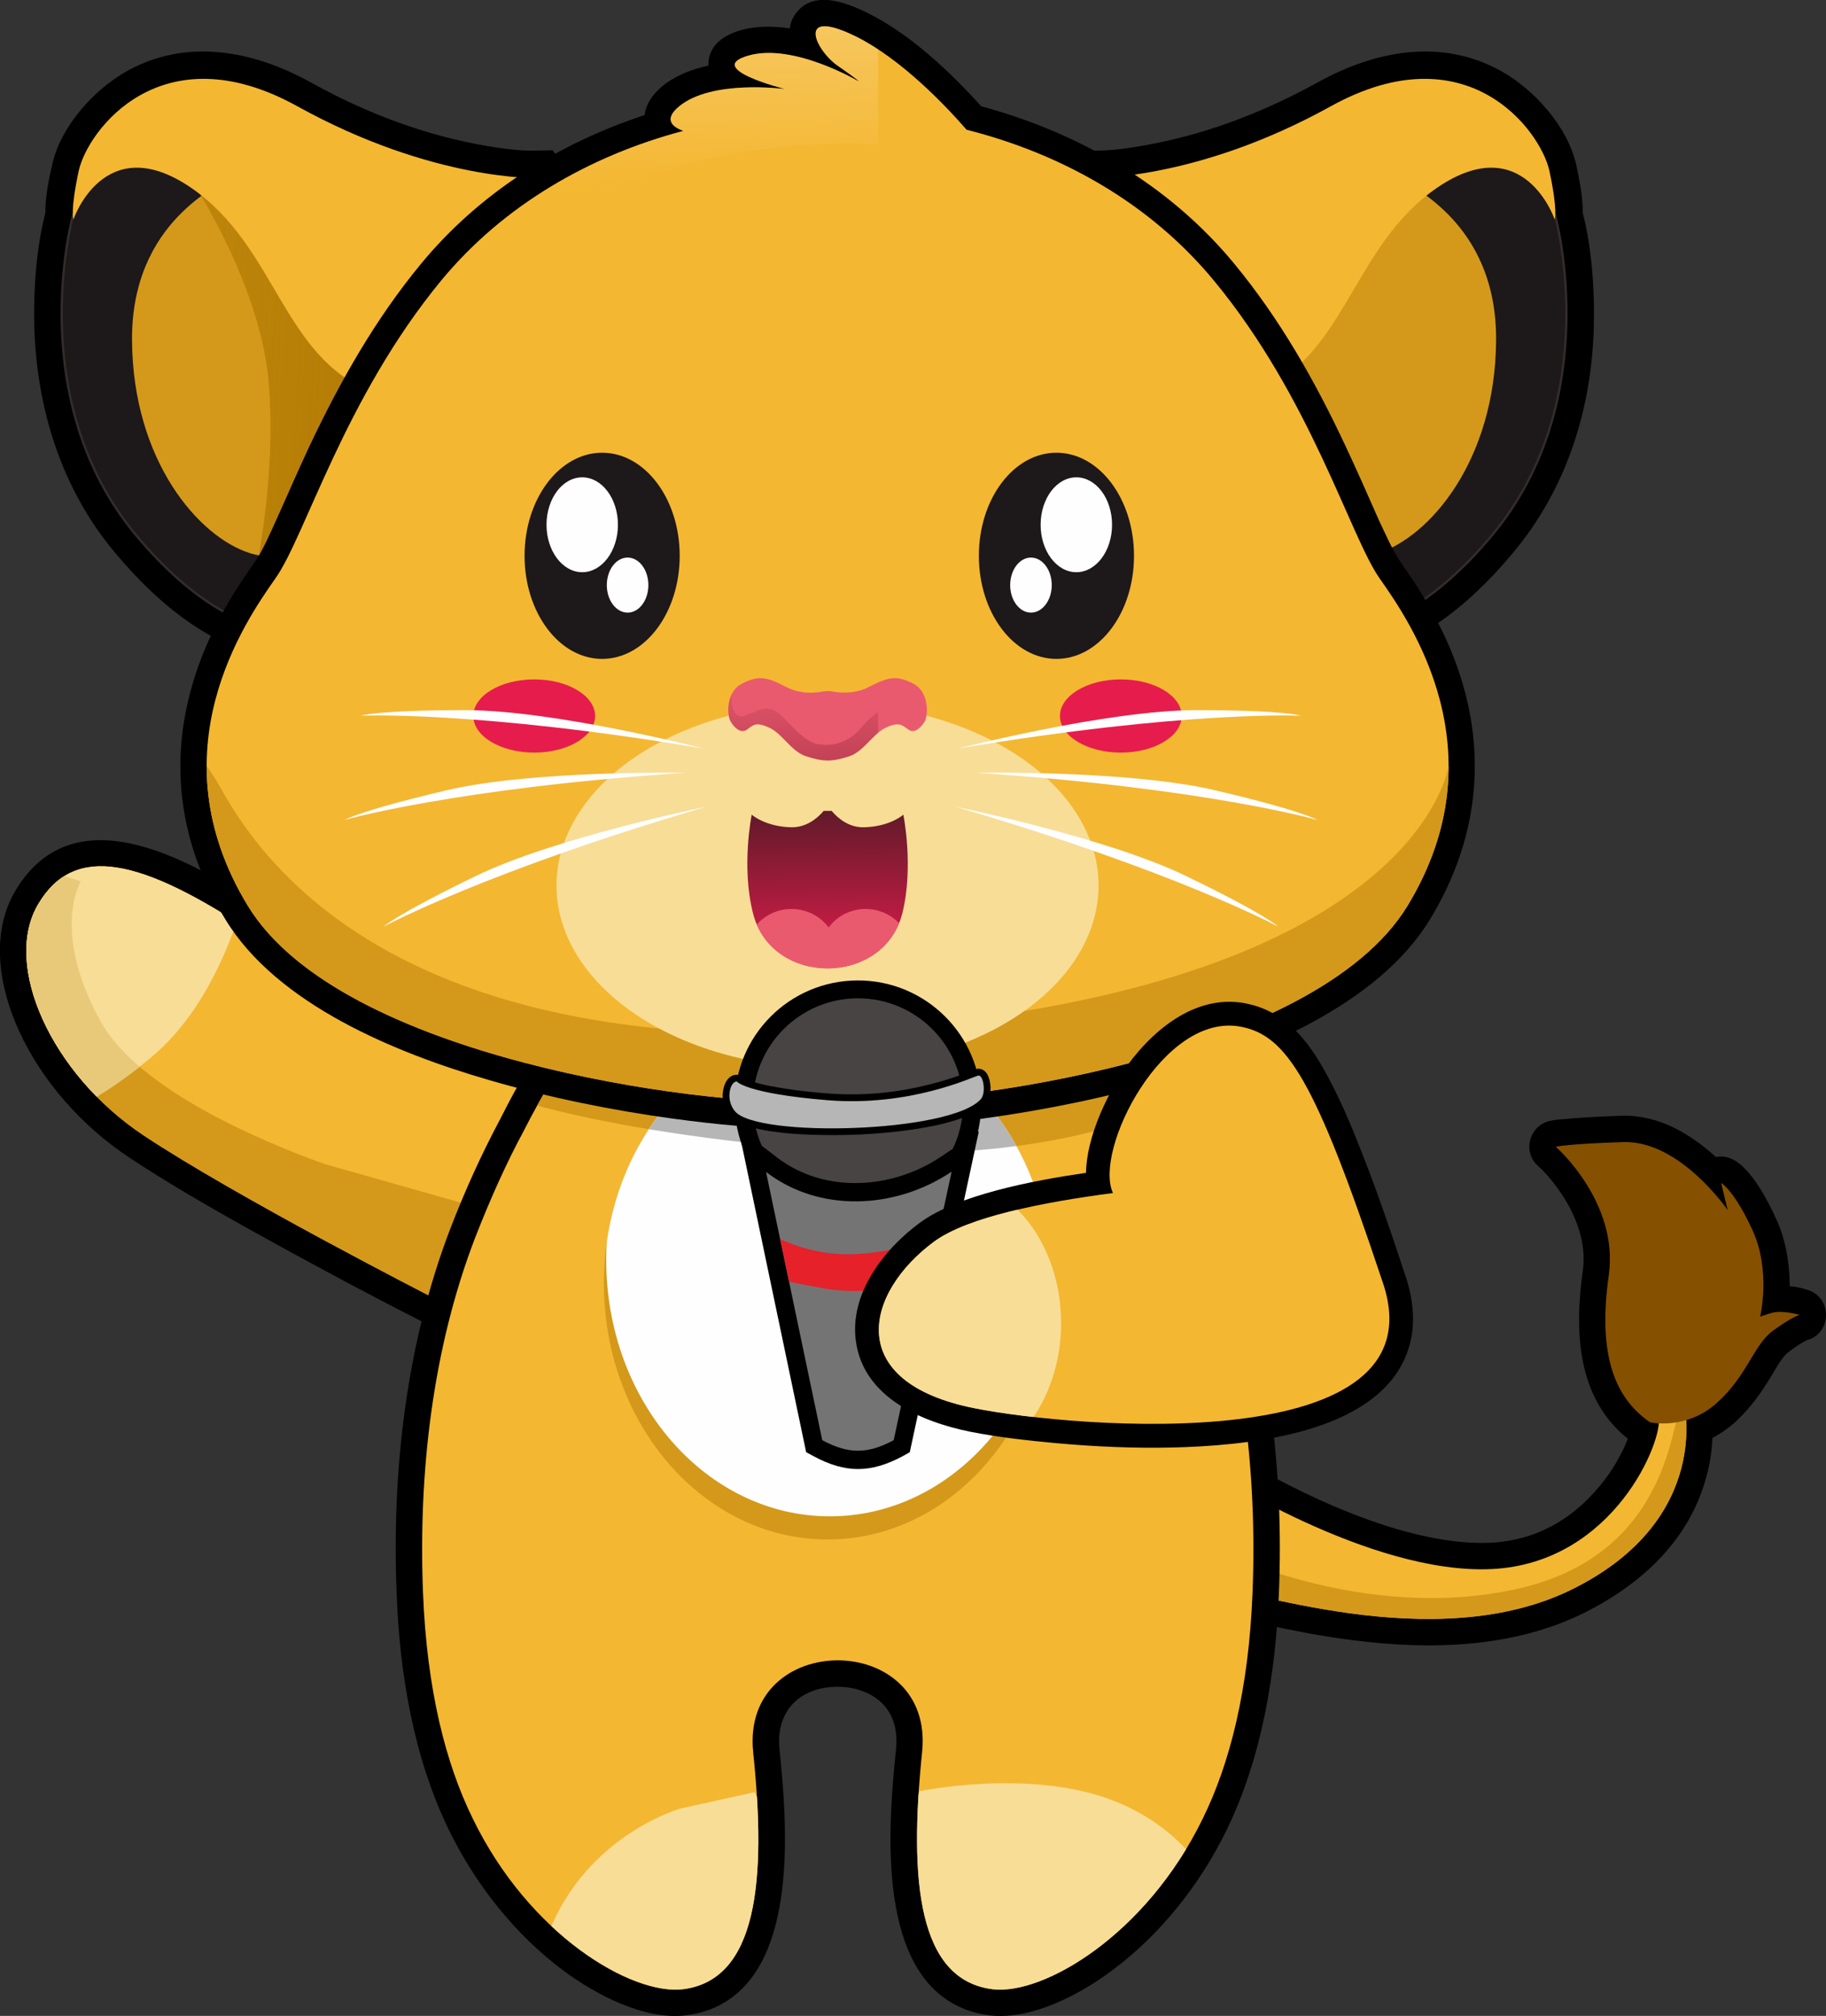 <?xml version="1.0" encoding="UTF-8"?>
<!DOCTYPE svg PUBLIC "-//W3C//DTD SVG 1.1//EN" "http://www.w3.org/Graphics/SVG/1.1/DTD/svg11.dtd">
<!-- Creator: CorelDRAW X8 -->
<svg xmlns="http://www.w3.org/2000/svg" xml:space="preserve" width="6.238in" height="6.884in" version="1.1" style="shape-rendering:geometricPrecision; text-rendering:geometricPrecision; image-rendering:optimizeQuality; fill-rule:evenodd; clip-rule:evenodd"
viewBox="0 0 6238 6884"
 xmlns:xlink="http://www.w3.org/1999/xlink">
 <rect x="0" y="0" width="6238" height="6884" fill="#333333" stroke="none"/>
 <defs>
  <style type="text/css">
   <![CDATA[
    .str1 {stroke:#332C2B;stroke-width:7.874}
    .str0 {stroke:black;stroke-width:7.874}
    .fil3 {fill:none}
    .fil10 {fill:#FEFEFE}
    .fil13 {fill:#FEFEFE}
    .fil11 {fill:#B6B6B7}
    .fil24 {fill:#B6B6B7}
    .fil25 {fill:#757475}
    .fil23 {fill:#474443}
    .fil22 {fill:#E95A6F}
    .fil19 {fill:#E95A6F}
    .fil17 {fill:#E61D4C}
    .fil26 {fill:#E62129}
    .fil20 {fill:#AF3548}
    .fil16 {fill:#1D1819}
    .fil8 {fill:#1D1819}
    .fil0 {fill:black}
    .fil5 {fill:#663D00}
    .fil4 {fill:#855000}
    .fil9 {fill:#AD7600}
    .fil14 {fill:#D4991A}
    .fil2 {fill:#D4991A}
    .fil7 {fill:#E8C979}
    .fil12 {fill:#F4B732}
    .fil1 {fill:#F4B732}
    .fil15 {fill:#F7CA68}
    .fil18 {fill:#F8DD96}
    .fil6 {fill:#F8DD96}
    .fil21 {fill:url(#id27)}
   ]]>
  </style>
     <clipPath id="id0">
      <path d="M4129 5020c0,0 550,359 968,338 419,-21 587,-445 569,-519 -19,-73 86,-52 86,-52 0,0 102,398 -377,638 -480,240 -1135,-15 -1234,1 -100,17 -12,-406 -12,-406z"/>
     </clipPath>
     <clipPath id="id1">
      <path d="M5637 4857c0,0 124,28 229,-67 105,-95 124,-197 191,-246 66,-48 91,-54 91,-54 0,0 -62,-18 -98,-6 -37,12 -37,12 -37,12 0,0 38,-156 -26,-295 -64,-139 -107,-161 -107,-161l22 92c0,0 -163,-238 -356,-232 -193,6 -231,16 -231,16 0,0 216,189 181,438 -35,249 7,411 141,503z"/>
     </clipPath>
       <mask id="id2">
  <linearGradient id="id3" gradientUnits="userSpaceOnUse" x1="5950.16" y1="5064.63" x2="5747.04" y2="3340.67">
   <stop offset="0" style="stop-opacity:1; stop-color:white"/>
   <stop offset="1" style="stop-opacity:0; stop-color:white"/>
  </linearGradient>
        <rect style="fill:url(#id3)" x="5308" y="3804" width="1315" height="1350"/>
       </mask>
    <clipPath id="id4">
     <path d="M1648 4338c26,-78 329,-188 329,-188l-36 -430c0,0 -676,-268 -1069,-530 -393,-262 -618,-310 -741,-103 -124,207 44,580 358,789 315,210 988,554 988,554l171 -92z"/>
    </clipPath>
     <clipPath id="id5">
      <path d="M809 3148c-43,125 -129,320 -278,450 -71,62 -140,110 -201,147 -207,-211 -300,-489 -199,-658 116,-195 324,-164 678,61z"/>
     </clipPath>
     <clipPath id="id6">
      <path d="M1648 4338c26,-78 329,-188 329,-188l-36 -430c0,0 -676,-268 -1069,-530 -393,-262 -618,-310 -741,-103 -124,207 44,580 358,789 315,210 988,554 988,554l171 -92z"/>
     </clipPath>
      <clipPath id="id7">
       <path d="M661 426c-83,-12 -213,-5 -213,-5 0,0 -121,134 -129,149 -9,15 -70,167 -70,167 0,0 -173,625 217,1092 390,466 717,343 888,256 171,-86 158,-386 158,-386l27 -448c0,0 -77,-305 -878,-825z"/>
      </clipPath>
        <mask id="id8">
  <linearGradient id="id9" gradientUnits="userSpaceOnUse" x1="1668.14" y1="1309.48" x2="-717.283" y2="1179.27">
   <stop offset="0" style="stop-opacity:1; stop-color:white"/>
   <stop offset="1" style="stop-opacity:0; stop-color:white"/>
  </linearGradient>
         <rect style="fill:url(#id9)" x="679" y="659" width="786" height="1270"/>
        </mask>
     <clipPath id="id10">
      <path d="M4901 426c83,-12 213,-5 213,-5 0,0 121,134 130,149 8,15 69,167 69,167 0,0 173,625 -217,1092 -390,466 -717,343 -888,256 -170,-86 -158,-386 -158,-386l-27 -448c0,0 77,-305 878,-825z"/>
     </clipPath>
       <mask id="id11">
  <linearGradient id="id12" gradientUnits="userSpaceOnUse" x1="3894.16" y1="1309.48" x2="6279.59" y2="1179.27">
   <stop offset="0" style="stop-opacity:1; stop-color:white"/>
   <stop offset="1" style="stop-opacity:0; stop-color:white"/>
  </linearGradient>
        <rect style="fill:url(#id12)" x="4098" y="659" width="786" height="1270"/>
       </mask>
    <clipPath id="id13">
     <path d="M3820 3660c0,0 49,72 116,204 54,102 110,222 165,363 145,377 194,801 178,1210 -13,334 -78,586 -170,773 -194,398 -544,603 -717,583 -256,-31 -287,-370 -242,-809 44,-419 -620,-419 -577,0 46,439 14,778 -241,809 -174,20 -524,-185 -717,-583 -92,-187 -157,-439 -170,-773 -16,-409 33,-833 178,-1210 55,-141 110,-261 165,-363 67,-132 116,-204 116,-204l9 -2c169,-247 303,-320 303,-320l646 130 646 -130c0,0 133,73 302,320l10 2z"/>
    </clipPath>
     <clipPath id="id14">
      <path d="M2827 3507c-422,0 -764,392 -764,875 0,483 342,875 764,875 422,0 764,-392 764,-875 0,-483 -342,-875 -764,-875z"/>
     </clipPath>
     <clipPath id="id15">
      <path d="M3820 3660c0,0 49,72 116,204 54,102 110,222 165,363 145,377 194,801 178,1210 -13,334 -78,586 -170,773 -194,398 -544,603 -717,583 -256,-31 -287,-370 -242,-809 44,-419 -620,-419 -577,0 46,439 14,778 -241,809 -174,20 -524,-185 -717,-583 -92,-187 -157,-439 -170,-773 -16,-409 33,-833 178,-1210 55,-141 110,-261 165,-363 67,-132 116,-204 116,-204l9 -2c169,-247 303,-320 303,-320l646 130 646 -130c0,0 133,73 302,320l10 2z"/>
     </clipPath>
     <clipPath id="id16">
      <path d="M4146 957c332,401 466,874 567,1018 102,145 415,591 96,1117 -318,525 -1567,683 -1899,669 -28,-1 -56,-2 -83,-4 -27,2 -54,3 -83,4 -331,14 -1580,-144 -1898,-669 -319,-526 -7,-972 95,-1117 102,-144 236,-617 567,-1018 211,-255 505,-425 826,-510 -41,-15 -65,-41 -15,-83 112,-94 362,-60 362,-60 0,0 -278,-70 -125,-114 154,-45 378,88 378,88 0,0 2,-2 -73,-54 -76,-53 -146,-204 68,-97 152,77 301,233 373,316 329,83 629,254 844,514z"/>
     </clipPath>
       <mask id="id17">
  <linearGradient id="id18" gradientUnits="userSpaceOnUse" x1="2718.42" y1="-29.622" x2="2741.17" y2="611.547">
   <stop offset="0" style="stop-opacity:1; stop-color:white"/>
   <stop offset="1" style="stop-opacity:0; stop-color:white"/>
  </linearGradient>
        <rect style="fill:url(#id18)" x="1499" y="-37" width="2652" height="1061"/>
       </mask>
     <clipPath id="id19">
      <path d="M2813 2361c-28,6 -79,10 -127,-15 -70,-37 -97,-39 -152,-11 -55,29 -50,107 -39,127 10,19 34,45 56,30 22,-16 31,-28 75,-8 45,19 75,80 126,98 61,20 90,20 151,0 50,-18 81,-79 125,-98 44,-20 54,-8 76,8 22,15 45,-11 56,-30 10,-20 15,-98 -39,-127 -55,-28 -82,-26 -153,11 -48,25 -100,20 -127,15 -9,-2 -19,-1 -28,0z"/>
     </clipPath>
       <mask id="id20">
  <linearGradient id="id21" gradientUnits="userSpaceOnUse" x1="2867.48" y1="2770.65" x2="2842.1" y2="2264.17">
   <stop offset="0" style="stop-opacity:1; stop-color:white"/>
   <stop offset="1" style="stop-opacity:0; stop-color:white"/>
  </linearGradient>
        <rect style="fill:url(#id21)" x="2442" y="2363" width="811" height="314"/>
       </mask>
     <clipPath id="id22">
      <path d="M2814 2769c-23,27 -61,57 -111,56 -89,-2 -135,-43 -135,-43 0,0 -36,176 4,335 62,253 448,253 511,0 39,-159 3,-335 3,-335 0,0 -45,41 -135,43 -50,1 -87,-29 -110,-56l-27 0z"/>
     </clipPath>
    <clipPath id="id23">
     <path d="M2617 4002l192 916c90,48 154,48 244,0l198 -917c-194,130 -453,140 -634,1z"/>
    </clipPath>
    <clipPath id="id24">
     <path d="M3802 4074c-238,31 -497,82 -611,166 -236,174 -312,480 139,569 334,67 1611,177 1391,-438l0 0c-229,-687 -326,-835 -482,-865 -264,-51 -504,421 -437,568z"/>
    </clipPath>
      <mask id="id25">
  <linearGradient id="id26" gradientUnits="userSpaceOnUse" x1="4187.65" y1="5215.68" x2="4155.13" y2="4120.22">
   <stop offset="0" style="stop-opacity:1; stop-color:white"/>
   <stop offset="1" style="stop-opacity:0; stop-color:white"/>
  </linearGradient>
       <rect style="fill:url(#id26)" x="2902" y="4464" width="2044" height="683"/>
      </mask>
  <linearGradient id="id27" gradientUnits="userSpaceOnUse" x1="2842.95" y1="3317.71" x2="2829.89" y2="2492.07">
   <stop offset="0" style="stop-opacity:1; stop-color:#E61D4C"/>
   <stop offset="1" style="stop-opacity:1; stop-color:#1D1819"/>
  </linearGradient>
 </defs>
 <g id="Layer_x0020_1">
  <g id="_1916738412576">
   <g>
    <path class="fil0" d="M5850 4910c-2,46 -9,91 -20,130 -57,217 -220,368 -415,466 -244,122 -528,129 -793,95 -106,-13 -210,-34 -314,-56 -35,-8 -71,-16 -106,-22 -13,-3 -35,-7 -49,-7 -22,3 -44,0 -65,-9 -102,-45 -88,-205 -79,-296 7,-69 18,-141 32,-209 7,-30 26,-53 54,-65 28,-12 58,-9 84,8 57,37 120,72 181,104 130,69 269,130 410,172 103,30 216,52 323,47 149,-7 274,-76 369,-190 36,-42 67,-92 90,-143 2,-5 5,-13 9,-22 -173,-138 -183,-365 -154,-572 13,-88 -17,-176 -64,-251 -22,-35 -56,-79 -87,-107 -26,-22 -37,-55 -29,-89 9,-33 33,-58 66,-66 18,-4 39,-6 57,-7 64,-6 129,-9 193,-11 34,-1 68,4 102,13 76,20 152,69 217,128 20,-4 40,-1 59,9 63,32 120,143 147,203 31,66 46,149 46,229 21,2 41,6 59,12 40,11 66,47 65,89 -1,40 -27,73 -64,83 -19,8 -49,29 -64,41 -21,15 -44,57 -57,79 -37,61 -73,112 -126,161 -24,21 -49,39 -77,53z"/>
   </g>
   <g>
    <path class="fil1" d="M4129 5020c0,0 550,359 968,338 419,-21 587,-445 569,-519 -19,-73 86,-52 86,-52 0,0 102,398 -377,638 -480,240 -1135,-15 -1234,1 -100,17 -12,-406 -12,-406z"/>
    <g style="clip-path:url(#id0)">
     <g>
      <path id="1" class="fil2" d="M4135 5282c0,0 518,268 1060,141 542,-128 512,-629 557,-636 45,-8 170,-10 164,45 -5,54 -78,484 -88,500 -11,15 -852,367 -943,375 -91,7 -302,101 -535,-29 -233,-130 -215,-396 -215,-396z"/>
     </g>
    </g>
    <path class="fil3" d="M4129 5020c0,0 550,359 968,338 419,-21 587,-445 569,-519 -19,-73 86,-52 86,-52 0,0 102,398 -377,638 -480,240 -1135,-15 -1234,1 -100,17 -12,-406 -12,-406z"/>
    <path class="fil4" d="M5637 4857c0,0 124,28 229,-67 105,-95 124,-197 191,-246 66,-48 91,-54 91,-54 0,0 -62,-18 -98,-6 -37,12 -37,12 -37,12 0,0 38,-156 -26,-295 -64,-139 -107,-161 -107,-161l22 92c0,0 -163,-238 -356,-232 -193,6 -231,16 -231,16 0,0 216,189 181,438 -35,249 7,411 141,503z"/>
    <g style="clip-path:url(#id1)">
     <g>
      <path id="1" class="fil5" style="mask:url(#id2)" d="M5390 4535c3,-12 109,-261 109,-261 0,0 45,19 45,216 0,198 79,321 208,297 128,-24 158,-87 172,-173 14,-86 224,-124 224,-124l-39 -59 -94 54 -44 29c0,0 1,-218 -27,-271 -29,-53 -29,-53 -29,-53l5 44c0,0 -162,-221 -350,-274 -188,-52 -255,-44 -255,-44 0,0 -32,-68 107,-94 138,-26 348,-15 437,19 89,34 294,221 349,265 55,45 289,183 325,287 37,104 214,370 -83,500 -297,130 -168,356 -568,208 -399,-148 -640,-208 -492,-566z"/>
     </g>
    </g>
    <path class="fil3" d="M5637 4857c0,0 124,28 229,-67 105,-95 124,-197 191,-246 66,-48 91,-54 91,-54 0,0 -62,-18 -98,-6 -37,12 -37,12 -37,12 0,0 38,-156 -26,-295 -64,-139 -107,-161 -107,-161l22 92c0,0 -163,-238 -356,-232 -193,6 -231,16 -231,16 0,0 216,189 181,438 -35,249 7,411 141,503z"/>
   </g>
   <g>
    <path class="fil0" d="M1731 4373l-9 28 -244 131 -42 -22c-200,-102 -399,-209 -595,-318 -135,-76 -273,-155 -402,-241 -158,-105 -296,-259 -375,-433 -67,-147 -98,-331 -11,-477 208,-348 629,-86 869,74 107,71 222,135 336,195 159,82 323,159 487,230 76,33 152,66 229,97l52 20 47 554 -65 24c-53,19 -240,95 -277,138z"/>
   </g>
   <path class="fil1" d="M1648 4338c26,-78 329,-188 329,-188l-36 -430c0,0 -676,-268 -1069,-530 -393,-262 -618,-310 -741,-103 -124,207 44,580 358,789 315,210 988,554 988,554l171 -92z"/>
   <g style="clip-path:url(#id4)">
    <g>
     <path id="1" class="fil2" d="M76 2944l200 66c0,0 -104,170 69,480 132,236 564,413 761,484l673 191 -163 406 -891 -332 -109 52 -1027 -1181 487 -166z"/>
     <path class="fil6" d="M843 3031c0,0 -79,364 -312,567 -233,202 -439,259 -439,259 0,0 -243,-429 -237,-472 7,-44 -12,-489 38,-539 50,-50 229,-226 279,-226 50,0 312,72 312,72l359 339z"/>
    </g>
    <g style="clip-path:url(#id5)">
     <g>
      <path id="1" class="fil7" d="M76 2944l200 66c0,0 -104,170 69,480 173,309 860,517 860,517l-589 284 -1027 -1181 487 -166z"/>
     </g>
    </g>
    <g style="clip-path:url(#id6)">
     <path class="fil3" d="M843 3031c0,0 -79,364 -312,567 -233,202 -439,259 -439,259 0,0 -243,-429 -237,-472 7,-44 -12,-489 38,-539 50,-50 229,-226 279,-226 50,0 312,72 312,72l359 339z"/>
    </g>
   </g>
   <path class="fil3" d="M1648 4338c26,-78 329,-188 329,-188l-36 -430c0,0 -676,-268 -1069,-530 -393,-262 -618,-310 -741,-103 -124,207 44,580 358,789 315,210 988,554 988,554l171 -92z"/>
   <g>
    <g>
     <path class="fil0 str0" d="M1618 1430c25,-7 49,-14 71,-23 113,-43 217,-115 285,-215 139,-207 71,-444 -60,-635l-28 -40 -50 1c-66,3 -153,-11 -218,-24 -195,-38 -385,-113 -558,-209 -195,-108 -421,-152 -624,-39 -113,63 -226,189 -254,318 -9,39 -24,107 -23,163 -31,118 -41,266 -38,385 8,283 92,555 276,774 150,179 345,341 585,367 149,17 281,-21 412,-88 35,-17 65,-41 91,-70 87,-98 122,-265 117,-395l16 -270z"/>
    </g>
    <g>
     <path class="fil2" d="M661 426c-83,-12 -213,-5 -213,-5 0,0 -121,134 -129,149 -9,15 -70,167 -70,167 0,0 -173,625 217,1092 390,466 717,343 888,256 171,-86 158,-386 158,-386l27 -448c0,0 -77,-305 -878,-825z"/>
     <g style="clip-path:url(#id7)">
      <g>
       <path id="1" class="fil8" d="M785 603c-26,30 -337,149 -334,560 3,411 228,671 403,726 176,55 443,-97 443,-97 0,0 -30,223 -524,301 -494,78 -1170,-808 -1088,-928 82,-119 517,-666 517,-666l249 -11c0,0 292,-9 334,115z"/>
       <path class="fil9" style="mask:url(#id8)" d="M1124 882c-112,-62 -441,-219 -441,-219 0,0 201,318 233,623 31,305 -37,639 -37,639 0,0 1126,-164 245,-1043z"/>
      </g>
     </g>
     <path class="fil3 str1" d="M661 426c-83,-12 -213,-5 -213,-5 0,0 -121,134 -129,149 -9,15 -70,167 -70,167 0,0 -173,625 217,1092 390,466 717,343 888,256 171,-86 158,-386 158,-386l27 -448c0,0 -77,-305 -878,-825z"/>
     <path class="fil1" d="M1839 608c0,0 -358,12 -823,-245 -464,-257 -716,81 -747,220 -30,140 -18,166 -18,166 0,0 105,-309 400,-109 295,200 313,584 625,700 311,115 951,-168 563,-732z"/>
    </g>
   </g>
   <g>
    <path class="fil0 str0" d="M3944 1430c-25,-7 -48,-14 -71,-23 -112,-43 -217,-115 -284,-215 -139,-207 -71,-444 60,-635l28 -40 49 1c66,3 154,-11 218,-24 195,-38 385,-113 559,-209 195,-108 420,-152 623,-39 113,63 226,189 255,318 8,39 23,107 22,163 31,118 41,266 38,385 -7,283 -92,555 -276,774 -149,179 -345,341 -585,367 -148,17 -281,-21 -412,-88 -35,-17 -65,-41 -90,-70 -88,-98 -122,-265 -118,-395l-16 -270z"/>
   </g>
   <g>
    <path class="fil2" d="M4901 426c83,-12 213,-5 213,-5 0,0 121,134 130,149 8,15 69,167 69,167 0,0 173,625 -217,1092 -390,466 -717,343 -888,256 -170,-86 -158,-386 -158,-386l-27 -448c0,0 77,-305 878,-825z"/>
    <g style="clip-path:url(#id10)">
     <g>
      <path id="1" class="fil8" d="M4777 603c26,30 337,149 334,560 -3,411 -228,671 -403,726 -175,55 -443,-97 -443,-97 0,0 30,223 524,301 494,78 1170,-808 1088,-928 -82,-119 -517,-666 -517,-666l-249 -11c0,0 -291,-9 -334,115z"/>
      <path class="fil9" style="mask:url(#id11)" d="M4438 882c112,-62 441,-219 441,-219 0,0 -201,318 -232,623 -31,305 36,639 36,639 0,0 -1126,-164 -245,-1043z"/>
     </g>
    </g>
    <path class="fil3 str1" d="M4901 426c83,-12 213,-5 213,-5 0,0 121,134 130,149 8,15 69,167 69,167 0,0 173,625 -217,1092 -390,466 -717,343 -888,256 -170,-86 -158,-386 -158,-386l-27 -448c0,0 77,-305 878,-825z"/>
    <path class="fil1" d="M3723 608c0,0 359,12 823,-245 465,-257 716,81 747,220 30,140 18,166 18,166 0,0 -105,-309 -400,-109 -294,200 -313,584 -624,700 -312,115 -952,-168 -564,-732z"/>
   </g>
   <g>
    <path class="fil0" d="M4015 3823c65,120 121,244 170,371 151,393 201,828 184,1247 -11,273 -58,561 -179,809 -91,186 -226,357 -394,481 -109,81 -274,168 -415,151 -57,-7 -110,-26 -156,-60 -226,-164 -189,-606 -164,-848 7,-69 -10,-133 -68,-175 -38,-27 -85,-39 -131,-39 -129,0 -213,83 -199,214 25,242 61,684 -164,848 -46,34 -99,53 -156,60 -141,17 -306,-70 -416,-151 -167,-124 -302,-295 -393,-481 -121,-248 -169,-536 -179,-809 -17,-419 33,-854 184,-1247 49,-127 105,-251 169,-371 36,-71 77,-149 122,-214l21 -30 9 -2c61,-85 130,-168 207,-238 30,-27 69,-60 105,-80l29 -16 661 133 661 -133 28 16c36,20 76,53 106,80 77,70 146,153 207,238l9 2 21 30c45,65 86,143 121,214z"/>
   </g>
   <path class="fil1" d="M3820 3660c0,0 49,72 116,204 54,102 110,222 165,363 145,377 194,801 178,1210 -13,334 -78,586 -170,773 -194,398 -544,603 -717,583 -256,-31 -287,-370 -242,-809 44,-419 -620,-419 -577,0 46,439 14,778 -241,809 -174,20 -524,-185 -717,-583 -92,-187 -157,-439 -170,-773 -16,-409 33,-833 178,-1210 55,-141 110,-261 165,-363 67,-132 116,-204 116,-204l9 -2c169,-247 303,-320 303,-320l646 130 646 -130c0,0 133,73 302,320l10 2z"/>
   <g style="clip-path:url(#id13)">
    <g>
     <path id="1" class="fil2" d="M4058 3749c-52,15 -443,249 -1298,174 -855,-75 -1144,-222 -1144,-222 0,0 229,-293 269,-301 40,-8 1160,-43 1207,-16 48,28 586,190 633,218 48,28 333,147 333,147z"/>
     <path class="fil2" d="M2827 3507c-422,0 -764,392 -764,875 0,483 342,875 764,875 422,0 764,-392 764,-875 0,-483 -342,-875 -764,-875z"/>
    </g>
    <g style="clip-path:url(#id14)">
     <g>
      <ellipse class="fil10" cx="2835" cy="4303" rx="764" ry="875"/>
      <path class="fil11" d="M4058 3749c-52,15 -443,249 -1298,174 -855,-75 -1144,-222 -1144,-222 0,0 229,-293 269,-301 40,-8 1160,-43 1207,-16 48,28 586,190 633,218 48,28 333,147 333,147z"/>
     </g>
    </g>
    <g style="clip-path:url(#id15)">
     <path class="fil3" d="M2827 3507c-422,0 -764,392 -764,875 0,483 342,875 764,875 422,0 764,-392 764,-875 0,-483 -342,-875 -764,-875z"/>
     <path class="fil6" d="M4169 6503c0,0 -71,-237 -360,-352 -289,-115 -669,-34 -669,-34l-83 469 209 163c0,0 123,75 163,75 39,0 427,-44 467,-56 39,-11 273,-265 273,-265z"/>
     <path class="fil6" d="M2577 6120l-253 56c0,0 -297,83 -436,391 -138,309 483,499 483,499l226 -344 103 -372 -123 -230z"/>
    </g>
   </g>
   <path class="fil3" d="M3820 3660c0,0 49,72 116,204 54,102 110,222 165,363 145,377 194,801 178,1210 -13,334 -78,586 -170,773 -194,398 -544,603 -717,583 -256,-31 -287,-370 -242,-809 44,-419 -620,-419 -577,0 46,439 14,778 -241,809 -174,20 -524,-185 -717,-583 -92,-187 -157,-439 -170,-773 -16,-409 33,-833 178,-1210 55,-141 110,-261 165,-363 67,-132 116,-204 116,-204l9 -2c169,-247 303,-320 303,-320l646 130 646 -130c0,0 133,73 302,320l10 2z"/>
   <g>
    <path class="fil0" d="M2827 3847c-26,2 -53,3 -79,4 -144,6 -307,-12 -449,-31 -211,-29 -424,-72 -629,-132 -314,-91 -724,-257 -901,-550 -145,-237 -191,-500 -120,-770 43,-166 120,-306 219,-445 29,-41 55,-102 76,-148 38,-84 74,-168 113,-251 105,-222 225,-434 382,-624 199,-241 468,-410 763,-507 4,-34 24,-68 60,-98 42,-35 98,-58 158,-71 0,-2 0,-3 0,-5 1,-66 55,-100 111,-116 51,-14 108,-15 167,-6 2,-16 7,-31 17,-46 60,-90 179,-42 254,-4 140,70 276,197 383,316 334,90 642,268 864,537 157,190 277,402 381,624 39,83 76,167 113,251 22,46 48,107 77,148 98,139 176,279 219,445 70,270 24,533 -120,770 -177,293 -587,459 -901,550 -205,60 -418,103 -629,132 -143,19 -306,37 -449,31 -27,-1 -53,-2 -80,-4z"/>
   </g>
   <g>
    <path class="fil12" d="M4146 957c332,401 466,874 567,1018 102,145 415,591 96,1117 -318,525 -1567,683 -1899,669 -28,-1 -56,-2 -83,-4 -27,2 -54,3 -83,4 -331,14 -1580,-144 -1898,-669 -319,-526 -7,-972 95,-1117 102,-144 236,-617 567,-1018 211,-255 505,-425 826,-510 -41,-15 -65,-41 -15,-83 112,-94 362,-60 362,-60 0,0 -278,-70 -125,-114 154,-45 378,88 378,88 0,0 2,-2 -73,-54 -76,-53 -146,-204 68,-97 152,77 301,233 373,316 329,83 629,254 844,514z"/>
    <g style="clip-path:url(#id16)">
     <g>
      <path id="1" class="fil13" d="M9267 2025c-1086,69 -1921,478 -1921,971 0,542 1006,982 2248,982 1241,0 2248,-440 2248,-982 0,-493 -835,-902 -1922,-971 42,-114 66,-251 66,-398 0,-398 -176,-720 -392,-720 -216,0 -392,322 -392,720 0,147 24,284 65,398z"/>
      <path class="fil14" d="M5133 2883l-184 -269c0,0 -81,626 -1502,847 -1422,222 -2328,-111 -2692,-768 -364,-657 -736,642 -736,689 0,47 317,768 499,815 182,48 1987,167 2208,167 222,0 950,71 1069,0 119,-72 340,-214 435,-293 95,-79 903,-1188 903,-1188z"/>
      <path class="fil15" style="mask:url(#id17)" d="M3969 620l178 400c-669,-753 -1949,-657 -2644,-4 0,0 194,-574 222,-598 28,-24 922,-463 977,-451 56,12 570,127 610,154 40,28 309,111 352,151 44,39 305,348 305,348z"/>
     </g>
    </g>
    <path class="fil3" d="M4146 957c332,401 466,874 567,1018 102,145 415,591 96,1117 -318,525 -1567,683 -1899,669 -28,-1 -56,-2 -83,-4 -27,2 -54,3 -83,4 -331,14 -1580,-144 -1898,-669 -319,-526 -7,-972 95,-1117 102,-144 236,-617 567,-1018 211,-255 505,-425 826,-510 -41,-15 -65,-41 -15,-83 112,-94 362,-60 362,-60 0,0 -278,-70 -125,-114 154,-45 378,88 378,88 0,0 2,-2 -73,-54 -76,-53 -146,-204 68,-97 152,77 301,233 373,316 329,83 629,254 844,514z"/>
    <ellipse class="fil16" cx="3609" cy="1898" rx="265" ry="352"/>
    <ellipse class="fil10" cx="3677" cy="1792" rx="122" ry="162"/>
    <ellipse class="fil10" cx="3522" cy="1998" rx="71" ry="94"/>
    <ellipse class="fil16" cx="2057" cy="1898" rx="265" ry="352"/>
    <ellipse class="fil10" cx="1989" cy="1792" rx="122" ry="162"/>
    <ellipse class="fil10" cx="2144" cy="1998" rx="71" ry="94"/>
    <path class="fil3" d="M3251 2614c0,0 -105,177 -289,173 -184,-4 -168,-210 -168,-210"/>
    <path class="fil3" d="M2326 2614c0,0 105,177 289,173 184,-4 168,-210 168,-210"/>
    <g>
     <ellipse class="fil17" cx="1825" cy="2445" rx="208" ry="125"/>
     <ellipse class="fil17" cx="3829" cy="2445" rx="208" ry="125"/>
    </g>
    <ellipse class="fil18" cx="2827" cy="3024" rx="926" ry="623"/>
    <path class="fil19" d="M2813 2361c-28,6 -79,10 -127,-15 -70,-37 -97,-39 -152,-11 -55,29 -50,107 -39,127 10,19 34,45 56,30 22,-16 31,-28 75,-8 45,19 75,80 126,98 61,20 90,20 151,0 50,-18 81,-79 125,-98 44,-20 54,-8 76,8 22,15 45,-11 56,-30 10,-20 15,-98 -39,-127 -55,-28 -82,-26 -153,11 -48,25 -100,20 -127,15 -9,-2 -19,-1 -28,0z"/>
    <g style="clip-path:url(#id19)">
     <g>
      <path id="1" class="fil20" style="mask:url(#id20)" d="M2446 2433c4,-4 53,-61 53,-61 0,0 -5,88 44,72 50,-16 59,-33 98,-20 38,12 93,110 158,118 65,9 114,-22 140,-54 26,-32 74,-76 115,-79 41,-2 48,15 69,35 21,19 46,-38 34,-68 -12,-30 52,26 52,26l40 117c0,0 -51,63 -121,77 -70,15 -184,31 -205,38 -20,6 -73,63 -164,27 -92,-36 -131,-37 -199,-62 -68,-25 -114,-166 -114,-166z"/>
     </g>
    </g>
    <path class="fil3" d="M2813 2361c-28,6 -79,10 -127,-15 -70,-37 -97,-39 -152,-11 -55,29 -50,107 -39,127 10,19 34,45 56,30 22,-16 31,-28 75,-8 45,19 75,80 126,98 61,20 90,20 151,0 50,-18 81,-79 125,-98 44,-20 54,-8 76,8 22,15 45,-11 56,-30 10,-20 15,-98 -39,-127 -55,-28 -82,-26 -153,11 -48,25 -100,20 -127,15 -9,-2 -19,-1 -28,0z"/>
    <path class="fil21" d="M2814 2769c-23,27 -61,57 -111,56 -89,-2 -135,-43 -135,-43 0,0 -36,176 4,335 62,253 448,253 511,0 39,-159 3,-335 3,-335 0,0 -45,41 -135,43 -50,1 -87,-29 -110,-56l-27 0z"/>
    <g style="clip-path:url(#id22)">
     <g>
      <path id="1" class="fil22" d="M2957 3104c-52,0 -98,25 -126,63 -29,-38 -75,-63 -127,-63 -88,0 -159,71 -159,159 0,87 71,158 159,158 52,0 98,-25 127,-63 28,38 74,63 126,63 88,0 159,-71 159,-158 0,-88 -71,-159 -159,-159z"/>
     </g>
    </g>
    <path class="fil3" d="M2814 2769c-23,27 -61,57 -111,56 -89,-2 -135,-43 -135,-43 0,0 -36,176 4,335 62,253 448,253 511,0 39,-159 3,-335 3,-335 0,0 -45,41 -135,43 -50,1 -87,-29 -110,-56l-27 0z"/>
   </g>
   <g>
    <path class="fil13" d="M3274 2556c0,0 508,-131 813,-131 305,0 357,19 357,19 0,0 -396,-18 -1170,112z"/>
    <path class="fil13" d="M3336 2639c0,0 525,-10 821,61 297,70 343,100 343,100 0,0 -381,-109 -1164,-161z"/>
    <path class="fil13" d="M3265 2755c0,0 514,104 788,237 275,133 313,172 313,172 0,0 -348,-188 -1101,-409z"/>
   </g>
   <g>
    <path class="fil13" d="M2403 2556c0,0 -508,-131 -813,-131 -305,0 -357,19 -357,19 0,0 396,-18 1170,112z"/>
    <path class="fil13" d="M2341 2639c0,0 -525,-10 -821,61 -296,70 -343,100 -343,100 0,0 381,-109 1164,-161z"/>
    <path class="fil13" d="M2412 2755c0,0 -514,104 -788,237 -274,133 -313,172 -313,172 0,0 348,-188 1101,-409z"/>
   </g>
   <g>
    <path class="fil0" d="M2931 3348c232,0 421,188 421,420 0,233 -189,421 -421,421 -233,0 -421,-188 -421,-421 0,-232 188,-420 421,-420z"/>
   </g>
   <circle class="fil23" cx="2931" cy="3768" r="359"/>
   <g>
    <path class="fil0" d="M2534 3678c10,8 44,18 55,21 29,8 60,13 90,18 50,8 100,13 150,17 117,9 234,-2 347,-31 37,-9 73,-20 108,-33 11,-4 22,-8 32,-13 6,-2 13,-5 19,-6 4,-2 9,-2 13,-1 28,5 35,41 36,64 0,19 -3,40 -15,54 -70,80 -328,101 -429,106 -89,4 -385,10 -447,-64 -19,-23 -28,-54 -23,-84 3,-25 18,-56 47,-56 7,0 13,3 17,8z"/>
   </g>
   <path class="fil24" d="M2517 3693c0,0 30,41 310,64 281,23 495,-79 514,-84 19,-5 28,60 10,80 -102,116 -764,133 -840,42 -34,-40 -17,-102 6,-102z"/>
   <g>
    <path class="fil0" d="M2655 3953c164,125 395,108 561,-4l128 -86 -236 1096 -25 14c-109,58 -195,58 -303,0l-26 -14 -232 -1108 133 102z"/>
   </g>
   <path class="fil25" d="M2617 4002l192 916c90,48 154,48 244,0l198 -917c-194,130 -453,140 -634,1z"/>
   <g style="clip-path:url(#id23)">
    <g>
     <path id="1" class="fil26" d="M2598 4194c0,0 122,87 291,89 168,2 348,-71 348,-71l-21 133c0,0 -189,96 -416,52 -227,-43 -231,-45 -231,-45l29 -158z"/>
    </g>
   </g>
   <path class="fil3" d="M2617 4002l192 916c90,48 154,48 244,0l198 -917c-194,130 -453,140 -634,1z"/>
   <g>
    <path class="fil0" d="M3710 4005c2,-120 69,-260 125,-344 92,-135 243,-268 419,-235 13,3 27,6 39,10 119,38 190,140 245,244 45,84 83,175 117,263 52,132 98,267 142,401 38,106 46,218 -10,319 -130,238 -541,274 -781,280 -133,3 -267,-3 -399,-15 -97,-9 -197,-20 -293,-39 -167,-34 -363,-117 -390,-308 -23,-163 95,-315 219,-406 128,-94 381,-143 567,-170z"/>
   </g>
   <path class="fil1" d="M3802 4074c-238,31 -497,82 -611,166 -236,174 -312,480 139,569 334,67 1611,177 1391,-438l0 0c-229,-687 -326,-835 -482,-865 -264,-51 -504,421 -437,568z"/>
   <g style="clip-path:url(#id24)">
    <g>
     <ellipse class="fil18" cx="3226" cy="4518" rx="399" ry="497"/>
     <path class="fil2" style="mask:url(#id25)" d="M2906 4987c14,-39 101,-429 101,-429 0,0 338,256 1049,179 710,-78 695,-269 695,-269 0,0 148,39 152,91 3,53 111,320 -45,355 -156,34 -538,194 -1045,225 -507,32 -907,-152 -907,-152z"/>
    </g>
   </g>
   <path class="fil3" d="M3802 4074c-238,31 -497,82 -611,166 -236,174 -312,480 139,569 334,67 1611,177 1391,-438l0 0c-229,-687 -326,-835 -482,-865 -264,-51 -504,421 -437,568z"/>
  </g>
 </g>
</svg>
